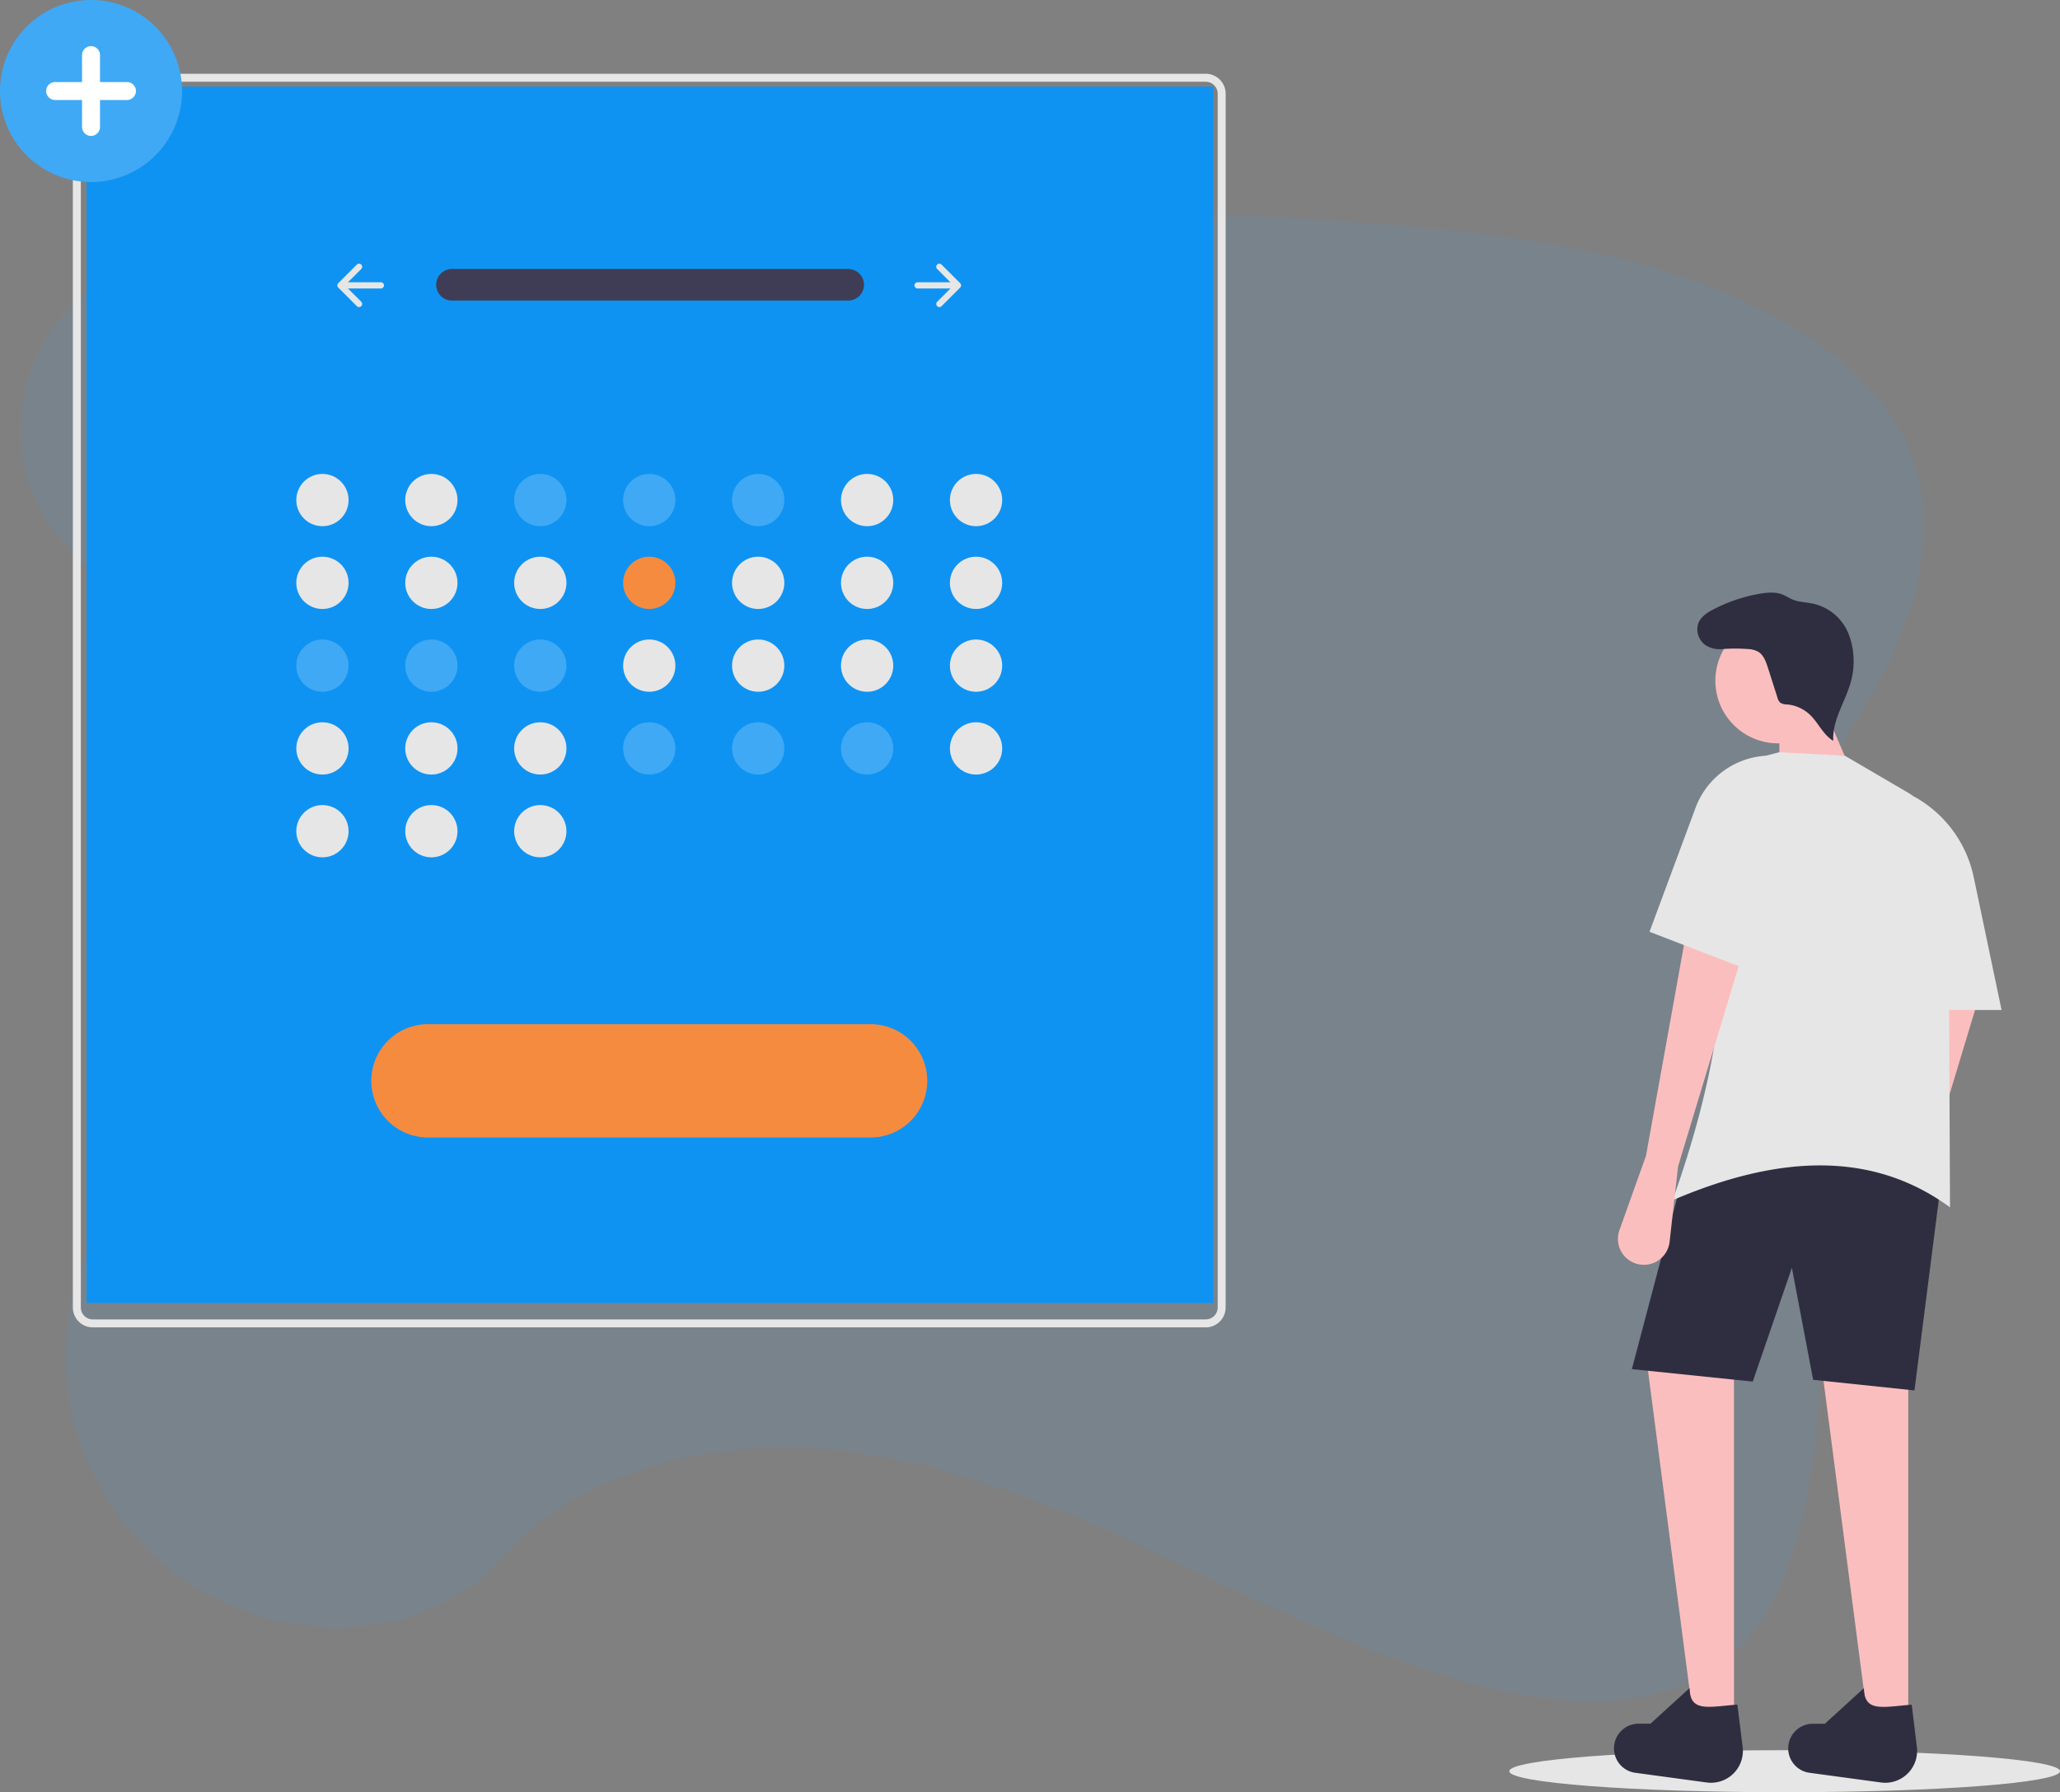 <svg xmlns="http://www.w3.org/2000/svg" viewBox="0 0 775.54 674.79"><rect x="0" y="0" width="775.54" height="674.79" fill="#808080" stroke="none"/><defs><style>.cls-1,.cls-6{fill:#3fa9f5;}.cls-1{opacity:0.1;isolation:isolate;}.cls-2{fill:#0f93f2;}.cls-3{fill:#e6e6e6;}.cls-4{fill:#fbbebe;}.cls-5{fill:#2f2e41;}.cls-7{fill:#f58b3f;}.cls-8{fill:#3f3d56;}.cls-9{fill:#fff;}</style></defs><g id="Layer_2" data-name="Layer 2"><g id="b3610dfe-b8fa-4701-9393-2c36a069038b"><path class="cls-1" d="M304.11,545.19c45.94,2.35,89.52,20.1,131.1,39.47S518,625.45,562.74,636c28.82,6.76,61.8,8,85.24-9.8,22.55-17.12,30.1-47,34.27-74.79,3.14-20.89,5.09-42.9-2.71-62.57-5.42-13.66-15.18-25.19-21.87-38.29-23.31-45.57-5.93-101.28,20.3-145.27,12.3-20.63,26.52-40.29,36.08-62.29s14.13-47.28,6.2-69.91c-7.85-22.42-26.93-39.41-47.68-51.43-42.14-24.4-92-31.81-140.67-36.21-107.73-9.73-216.15-7.14-324.3-4.54-40,1-80.21,1.94-119.64,8.75-21.9,3.77-44.53,9.89-60.56,25.09C7.06,134,1.72,166.91,15,191.5,37.17,232.73,99.67,243.56,115,287.72c8.46,24.3-.77,51.19-13.66,73.51C73.7,409.12,27.75,450.91,24.77,506c-2,37.81,19.45,75.91,53.09,94.19,35.27,19.13,84.45,17.29,110.94-13.49C216.07,554.93,263.54,543.12,304.11,545.19Z"/><rect class="cls-2" x="32.62" y="32.62" width="424.15" height="458.01"/><ellipse class="cls-3" cx="671.88" cy="666.89" rx="103.67" ry="7.91"/><path class="cls-4" d="M712.05,440.52l-10,28a9.77,9.77,0,0,0,4.13,11.64h0a9.77,9.77,0,0,0,13.41-3.29,9.67,9.67,0,0,0,1.35-4l3.19-28.33,24.09-79.65-20.75-10Z"/><polygon class="cls-4" points="703.68 651.69 718.41 651.69 718.41 508.46 684.94 507.79 703.68 651.69"/><polygon class="cls-4" points="638.09 651.69 652.81 651.69 652.81 508.46 619.35 507.79 638.09 651.69"/><path class="cls-5" d="M720.75,523.52l-38.15-4-8-42.17-14.73,42.84-45.51-4.69,18.74-70.94c34.26-23.28,66.79-22.77,97.72,0Z"/><path class="cls-5" d="M656.07,657.79a12,12,0,0,1-10.39,13.35,11.84,11.84,0,0,1-3.09,0l-27.12-3.68a9.28,9.28,0,0,1-7.74-10.57h0A9.28,9.28,0,0,1,616.9,649h4.47l14.71-13.41c.15,9.14,6.87,7.11,18,6.22Z"/><path class="cls-5" d="M721.66,657.79a12,12,0,0,1-10.38,13.35,11.84,11.84,0,0,1-3.09,0l-27.13-3.68a9.26,9.26,0,0,1-7.73-10.57h0a9.26,9.26,0,0,1,9.16-7.86H687l14.72-13.41c.14,9.14,6.87,7.11,18,6.22Z"/><circle class="cls-4" cx="669.38" cy="256.29" r="23.59"/><polygon class="cls-4" points="699.33 295.95 669.88 298.63 669.88 272.52 685.27 263.15 699.33 295.95"/><path class="cls-3" d="M734.13,454.58c-29.62-21.7-65.2-19.49-104.41-2.68,17.77-50.29,25.33-97.16,11.38-136.81a31.55,31.55,0,0,1,23.73-30.56l5-1.3,24.77,1.34L717.9,298.2a31.67,31.67,0,0,1,15.65,27.17Z"/><path class="cls-4" d="M619.68,435.17l-10,28a9.75,9.75,0,0,0,4.13,11.64h0a9.76,9.76,0,0,0,13.41-3.28,9.87,9.87,0,0,0,1.35-4l3.18-28.34,24.1-79.65-20.75-10Z"/><path class="cls-3" d="M753.54,380.28H720.75V300h0a45.21,45.21,0,0,1,22.31,30.27Z"/><path class="cls-5" d="M651.39,243.52a9.59,9.59,0,0,1-9.12-.5,7.27,7.27,0,0,1-2.9-8.33c1-2.56,3.51-4.16,6-5.41a60,60,0,0,1,17.12-5.72c2.85-.49,5.86-.76,8.55.29,1.33.52,2.52,1.34,3.84,1.89,2.43,1,5.13,1,7.7,1.55A18.79,18.79,0,0,1,695,236.64a23,23,0,0,1,1.93,5.07,29.17,29.17,0,0,1-.05,14.7c-2,7.62-7.16,14.63-6.69,22.51-3.81-2.22-5.59-6.72-8.76-9.77a14.42,14.42,0,0,0-8.66-3.92,4.58,4.58,0,0,1-2.53-.65,3.87,3.87,0,0,1-1.1-2l-3.58-11.21c-.73-2.28-1.61-4.75-3.66-6a9.24,9.24,0,0,0-4.09-1,61.19,61.19,0,0,0-10.22.1"/><path class="cls-3" d="M659.17,365.56,621,350.83l17.33-46.68a30.15,30.15,0,0,1,26.18-19.58h0Z"/><path class="cls-3" d="M453.93,499.78h-419a7.5,7.5,0,0,1-7.5-7.5v-457a7.5,7.5,0,0,1,7.5-7.5h419a7.51,7.51,0,0,1,7.5,7.5v457A7.51,7.51,0,0,1,453.93,499.78Zm-419-469a4.5,4.5,0,0,0-4.5,4.5v457a4.5,4.5,0,0,0,4.5,4.5h419a4.51,4.51,0,0,0,4.5-4.5v-457a4.51,4.51,0,0,0-4.5-4.5Z"/><circle class="cls-3" cx="121.39" cy="188.28" r="9.84"/><circle class="cls-3" cx="162.4" cy="188.28" r="9.84"/><circle class="cls-6" cx="203.41" cy="188.28" r="9.84"/><circle class="cls-6" cx="244.43" cy="188.28" r="9.84"/><circle class="cls-6" cx="285.44" cy="188.28" r="9.84"/><circle class="cls-3" cx="326.45" cy="188.28" r="9.84"/><circle class="cls-3" cx="367.46" cy="188.28" r="9.84"/><circle class="cls-3" cx="121.39" cy="219.45" r="9.84"/><circle class="cls-3" cx="162.4" cy="219.45" r="9.84"/><circle class="cls-3" cx="203.41" cy="219.45" r="9.84"/><circle class="cls-7" cx="244.43" cy="219.45" r="9.84"/><circle class="cls-3" cx="285.44" cy="219.45" r="9.84"/><circle class="cls-3" cx="326.45" cy="219.45" r="9.84"/><circle class="cls-3" cx="367.46" cy="219.45" r="9.84"/><circle class="cls-6" cx="121.39" cy="250.62" r="9.84"/><circle class="cls-6" cx="162.4" cy="250.62" r="9.84"/><circle class="cls-6" cx="203.41" cy="250.62" r="9.84"/><circle class="cls-3" cx="244.43" cy="250.62" r="9.84"/><circle class="cls-3" cx="285.44" cy="250.62" r="9.84"/><circle class="cls-3" cx="326.45" cy="250.62" r="9.84"/><circle class="cls-3" cx="367.46" cy="250.62" r="9.84"/><circle class="cls-3" cx="121.39" cy="281.79" r="9.84"/><circle class="cls-3" cx="162.4" cy="281.79" r="9.84"/><circle class="cls-3" cx="121.39" cy="312.96" r="9.84"/><circle class="cls-3" cx="162.4" cy="312.96" r="9.84"/><circle class="cls-3" cx="203.41" cy="312.96" r="9.84"/><circle class="cls-3" cx="203.41" cy="281.79" r="9.84"/><circle class="cls-6" cx="244.43" cy="281.79" r="9.84"/><circle class="cls-6" cx="285.44" cy="281.79" r="9.84"/><circle class="cls-6" cx="326.45" cy="281.79" r="9.84"/><circle class="cls-3" cx="367.46" cy="281.79" r="9.84"/><path id="a332a05d-d774-4fd2-8531-ab97682a63e9" class="cls-8" d="M169.91,101.28a5.95,5.95,0,0,0,0,11.89H319a5.95,5.95,0,1,0,.21-11.89H169.91Z"/><path class="cls-3" d="M352.81,99.62a1.17,1.17,0,0,0,0,1.66h0l5,5H345.45a1.17,1.17,0,0,0,0,2.34h12.38l-5,5a1.17,1.17,0,0,0,0,1.66,1.16,1.16,0,0,0,1.65,0h0l7-7a1.17,1.17,0,0,0,0-1.66l-7-7a1.18,1.18,0,0,0-1.65,0Z"/><path class="cls-3" d="M136,99.62a1.17,1.17,0,0,1,0,1.66h0l-5,5h12.39a1.17,1.17,0,1,1,0,2.34H131l5,5a1.17,1.17,0,0,1,0,1.66,1.16,1.16,0,0,1-1.65,0h0l-7-7a1.17,1.17,0,0,1,0-1.66l7-7a1.18,1.18,0,0,1,1.65,0Z"/><path class="cls-7" d="M161.58,385.63a21.33,21.33,0,1,0,0,42.65H327.27a21.33,21.33,0,1,0,.05-42.65H161.58Z"/><path class="cls-6" d="M34.27,68.54A34.27,34.27,0,1,1,68.54,34.27,34.27,34.27,0,0,1,34.27,68.54Z"/><path class="cls-9" d="M47.8,30.89H37.65V20.75a3.38,3.38,0,0,0-6.76,0V30.89H20.75a3.38,3.38,0,0,0,0,6.76H30.89V47.8a3.38,3.38,0,1,0,6.76,0V37.65H47.8a3.38,3.38,0,0,0,0-6.76Z"/></g></g></svg>
